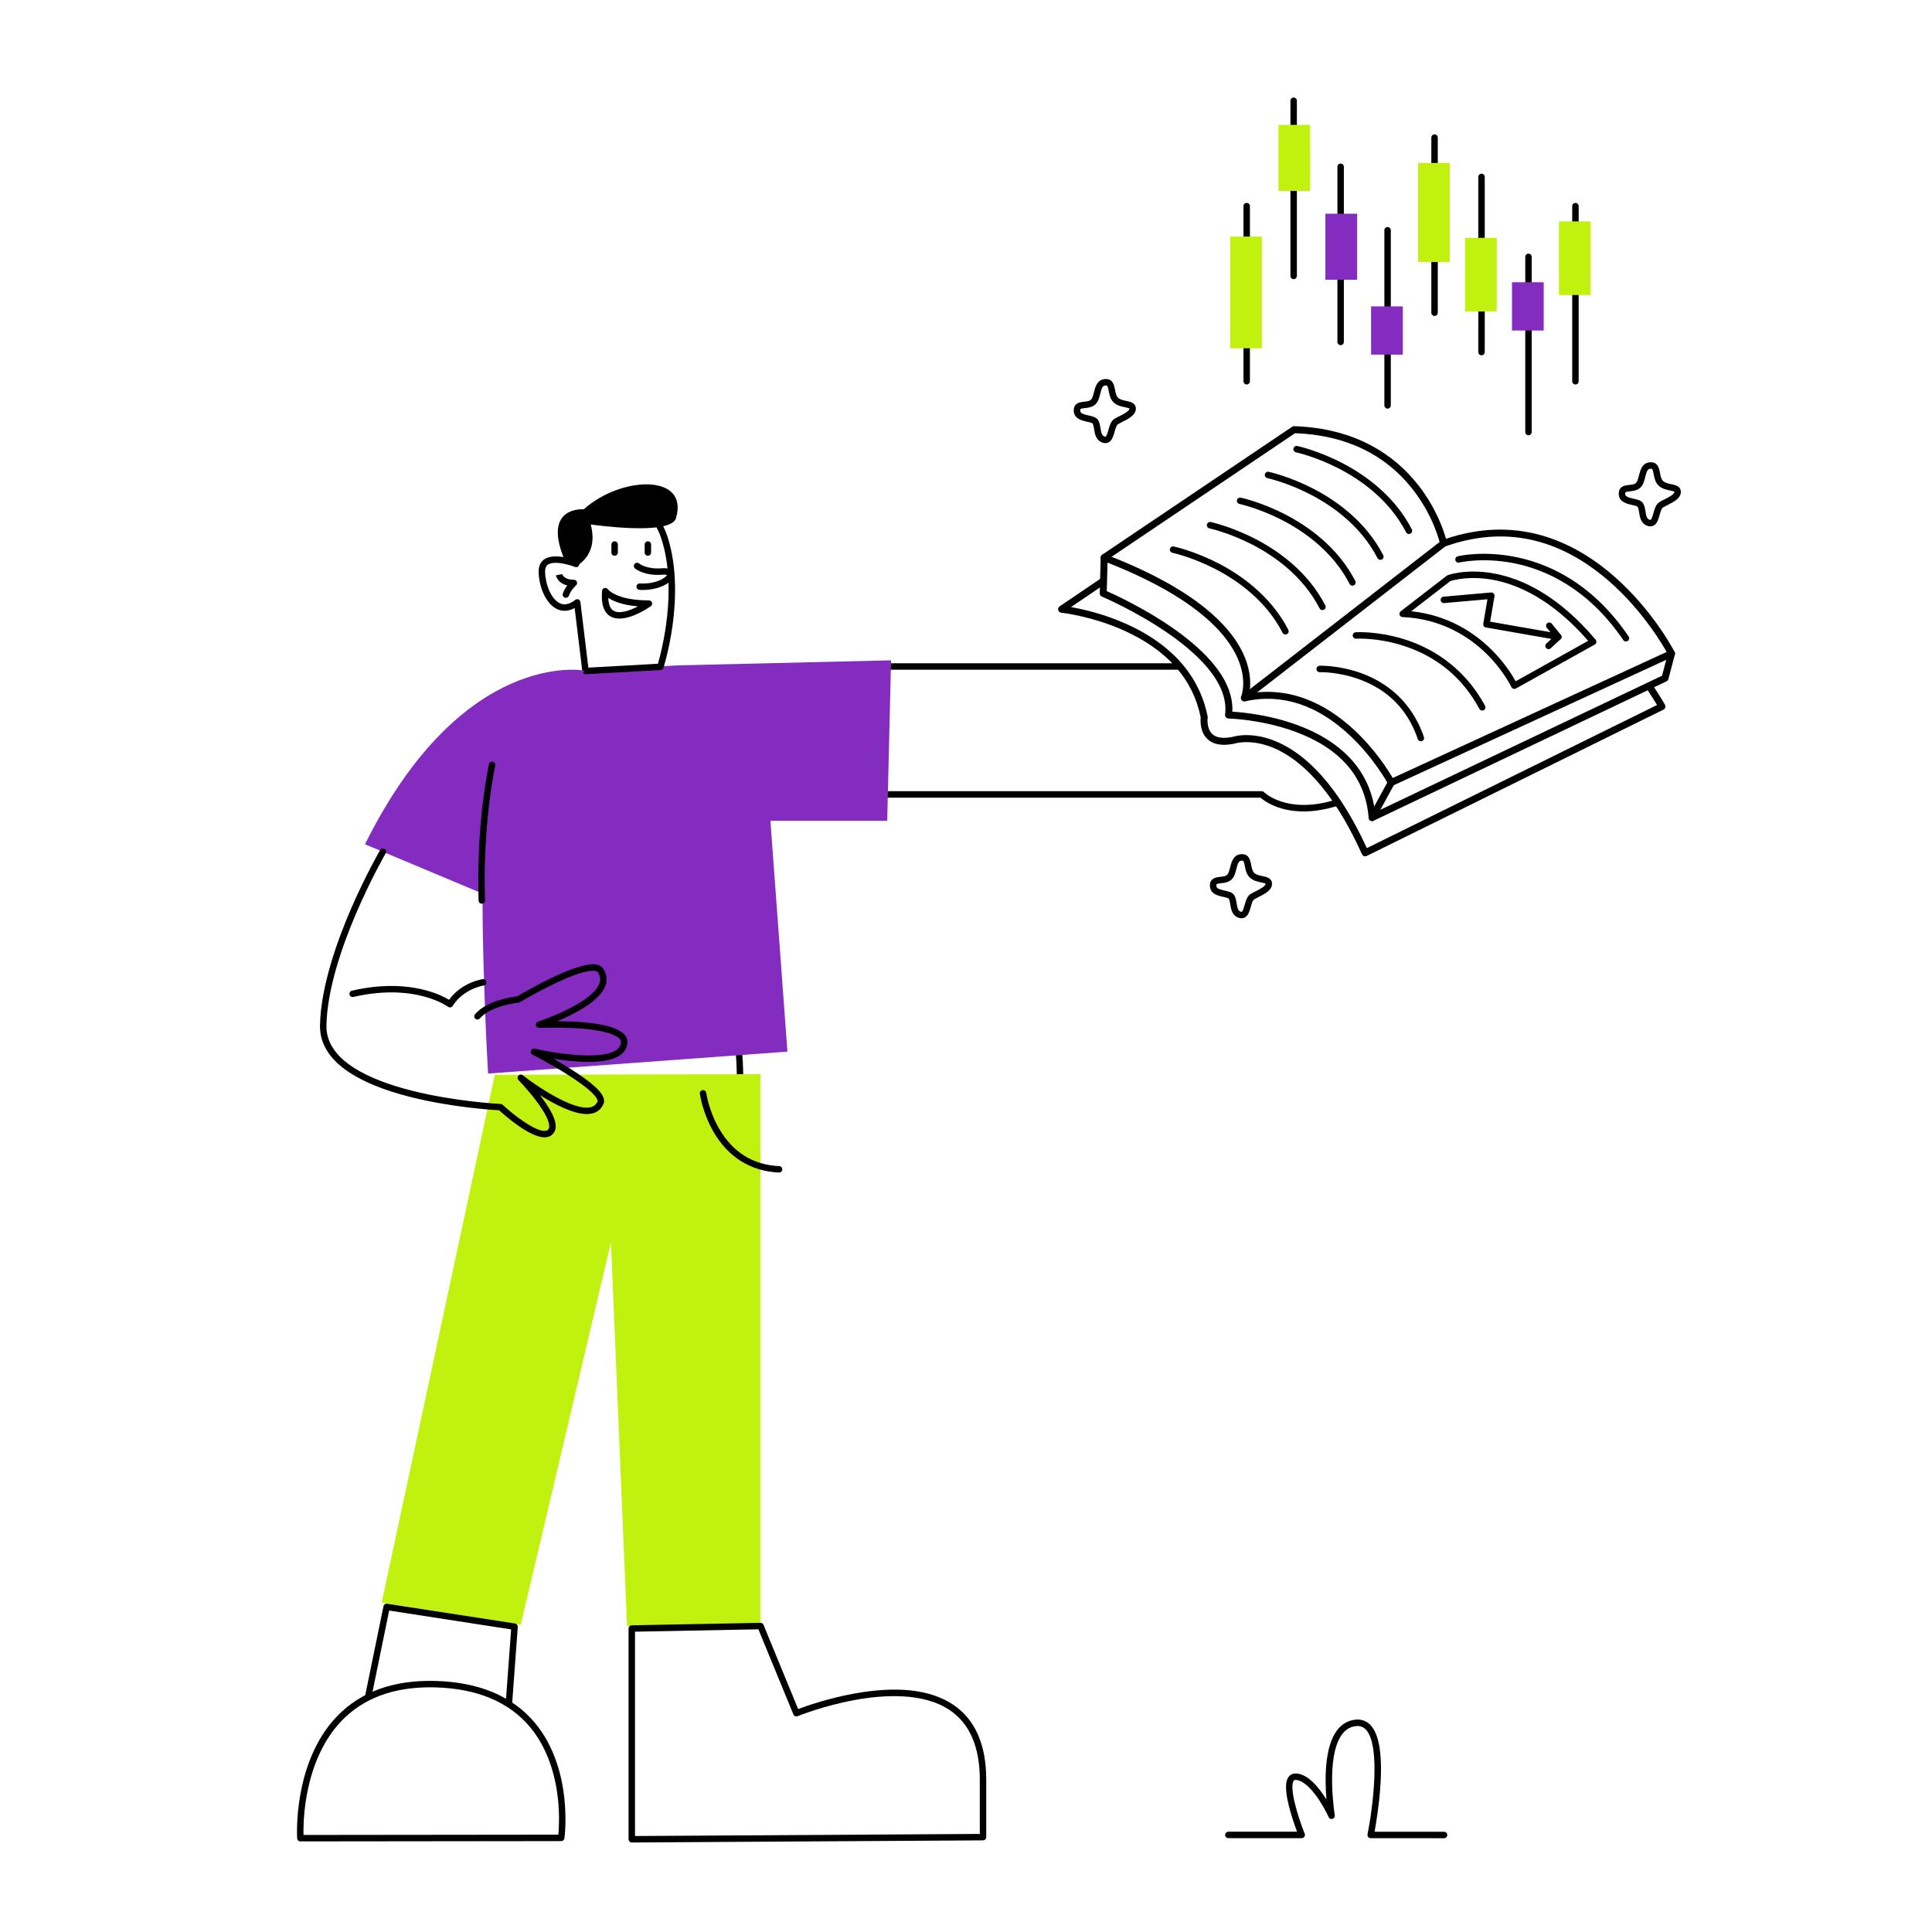 <?xml version="1.0" encoding="utf-8"?>
<!-- Generator: Adobe Illustrator 25.4.0, SVG Export Plug-In . SVG Version: 6.00 Build 0)  -->
<svg version="1.1" id="Layer_2" xmlns="http://www.w3.org/2000/svg" xmlns:xlink="http://www.w3.org/1999/xlink" x="0px" y="0px"
	 viewBox="0 0 3000 3000" style="enable-background:new 0 0 3000 3000;" xml:space="preserve">
<style type="text/css">
	.st0{fill:#842CC0;}
	.st1{fill:#C1F20F;}
</style>
<g>
	<path d="M1829.67,1039.95h-460.43c-2.76,0-5-2.24-5-5s2.24-5,5-5h460.43c2.76,0,5,2.24,5,5S1832.43,1039.95,1829.67,1039.95z"/>
	<path d="M2024.26,1259.98c-39.22,0-61.07-16.25-66.99-21.38h-589c-2.76,0-5-2.24-5-5s2.24-5,5-5h590.94c1.33,0,2.61,0.53,3.55,1.48
		c0.07,0.07,9.01,8.81,26.93,14.62c16.6,5.38,44.56,9.29,83.46-2.68c2.63-0.81,5.44,0.67,6.25,3.31c0.81,2.64-0.67,5.44-3.31,6.25
		C2056.31,1257.67,2039.05,1259.98,2024.26,1259.98z"/>
	<path d="M1144.48,1746.85c-0.25,0-0.51-0.02-0.76-0.06c-2.73-0.42-4.6-2.97-4.19-5.7c10.32-67.54,0.11-133.11,0.01-133.77
		c-0.44-2.73,1.42-5.29,4.15-5.72c2.73-0.44,5.29,1.42,5.72,4.15c0.11,0.67,10.56,67.79,0.01,136.85
		C1149.04,1745.08,1146.91,1746.85,1144.48,1746.85z"/>
	<path class="st0" d="M757.86,1667c0,0-12.16-209.35-7.52-343.55c5.86-169.68,38.56-273.36,156.61-282.22l144.8-8.04l331.89-7.83
		l-5.96,249.15H1196.3l26.4,358.44L757.86,1667z"/>
	<path d="M2562.67,817.34c-1.09,0-2.3-0.15-3.62-0.53c-11.05-3.16-12.68-13.55-13.86-21.13c-0.55-3.52-1.12-7.16-2.41-8.88
		c-0.84-1.01-5.52-2.03-8.31-2.64c-8.32-1.83-20.89-4.58-20.89-17.64c0-11.83,10.12-12.87,16.16-13.5
		c6.39-0.66,10.42-1.29,12.49-5.86c1.15-2.54,1.94-5.62,2.76-8.9c2.08-8.22,4.94-19.49,16.87-20.4l0,0
		c12.53-0.96,14.52,9.71,15.84,16.77c0.85,4.55,1.73,9.25,4.46,11.98c3.23,3.23,8.26,4.26,13.12,5.26
		c6.21,1.28,14.72,3.03,14.72,11.92c0,10.03-11.09,15.63-20.88,20.57c-2.59,1.31-5.03,2.54-7.02,3.73
		c-2.17,1.3-3.77,6.95-5.05,11.48c-1.88,6.62-3.81,13.47-9.12,16.43C2566.7,816.69,2564.94,817.34,2562.67,817.34z M2562.62,727.83
		c-4.32,0.33-5.74,4.18-7.94,12.89c-0.9,3.55-1.83,7.23-3.35,10.58c-4.55,10.02-14.19,11.01-20.57,11.67
		c-7.18,0.74-7.18,1.22-7.18,3.55c0,4.25,3.42,5.76,13.04,7.87c5.76,1.26,11.2,2.46,14.17,6.41c2.79,3.71,3.55,8.6,4.29,13.33
		c1.24,7.92,2.31,11.8,6.73,13.06c0.34,0.1,0.96,0.24,1.26,0.07c1.68-0.94,3.3-6.64,4.37-10.42c1.95-6.88,3.96-13.99,9.53-17.33
		c2.3-1.38,4.9-2.69,7.66-4.09c6.13-3.09,15.39-7.77,15.39-11.64c0-0.07,0-0.12-0.01-0.15c-0.84-0.76-4.37-1.48-6.73-1.97
		c-5.72-1.18-12.83-2.64-18.18-7.99c-4.92-4.92-6.19-11.73-7.22-17.21C2566.26,727.88,2565.5,727.61,2562.62,727.83L2562.62,727.83z
		 M2599.98,763.56L2599.98,763.56L2599.98,763.56z"/>
	<path d="M1716.41,688.07c-1.09,0-2.3-0.15-3.62-0.53c-11.05-3.16-12.68-13.55-13.86-21.13c-0.55-3.52-1.12-7.16-2.41-8.88
		c-0.84-1.01-5.52-2.03-8.31-2.65c-8.32-1.83-20.89-4.58-20.89-17.64c0-11.83,10.12-12.87,16.16-13.5
		c6.39-0.66,10.42-1.29,12.49-5.86c1.15-2.54,1.94-5.62,2.76-8.89c2.08-8.22,4.94-19.49,16.87-20.41l0,0
		c12.54-0.96,14.51,9.71,15.83,16.77c0.85,4.55,1.73,9.25,4.46,11.98c3.23,3.23,8.26,4.26,13.12,5.26
		c6.21,1.28,14.73,3.03,14.73,11.92c0,10.03-11.09,15.63-20.88,20.57c-2.59,1.31-5.03,2.54-7.02,3.73
		c-2.17,1.3-3.77,6.95-5.05,11.48c-1.88,6.62-3.81,13.48-9.12,16.43C1720.44,687.41,1718.67,688.07,1716.41,688.07z M1716.36,598.56
		c-4.32,0.33-5.74,4.18-7.94,12.89c-0.9,3.55-1.83,7.23-3.35,10.58c-4.55,10.02-14.19,11.01-20.57,11.67
		c-7.18,0.74-7.18,1.22-7.18,3.55c0,4.26,3.42,5.76,13.04,7.87c5.76,1.26,11.2,2.46,14.17,6.41c2.79,3.71,3.55,8.61,4.29,13.34
		c1.24,7.92,2.31,11.8,6.73,13.06c0.34,0.1,0.97,0.24,1.26,0.07c1.68-0.94,3.3-6.65,4.37-10.42c1.95-6.88,3.96-13.99,9.53-17.33
		c2.3-1.38,4.9-2.69,7.66-4.09c6.13-3.09,15.39-7.77,15.39-11.64c0-0.07,0-0.12-0.01-0.15c-0.84-0.76-4.37-1.48-6.74-1.97
		c-5.72-1.18-12.83-2.64-18.18-7.99c-4.92-4.92-6.19-11.73-7.22-17.21C1719.99,598.61,1719.24,598.34,1716.36,598.56L1716.36,598.56
		z M1753.72,634.29L1753.72,634.29L1753.72,634.29z"/>
	<path d="M1927.82,1425.88c-1.09,0-2.3-0.15-3.62-0.53c-11.05-3.16-12.68-13.55-13.86-21.13c-0.55-3.52-1.12-7.16-2.41-8.88
		c-0.84-1.01-5.52-2.03-8.31-2.65c-8.32-1.83-20.89-4.58-20.89-17.64c0-11.83,10.12-12.87,16.16-13.5
		c6.39-0.66,10.42-1.29,12.49-5.86c1.15-2.54,1.94-5.62,2.76-8.9c2.08-8.22,4.94-19.49,16.87-20.4l0,0
		c12.55-0.96,14.52,9.71,15.84,16.77c0.85,4.55,1.73,9.25,4.46,11.98c3.23,3.23,8.26,4.26,13.12,5.26
		c6.21,1.28,14.73,3.03,14.73,11.92c0,10.03-11.09,15.63-20.88,20.57c-2.59,1.31-5.03,2.54-7.02,3.73
		c-2.17,1.3-3.77,6.95-5.05,11.48c-1.88,6.62-3.81,13.48-9.12,16.43C1931.85,1425.23,1930.09,1425.88,1927.82,1425.88z
		 M1927.78,1336.37c-4.32,0.33-5.74,4.18-7.94,12.89c-0.9,3.55-1.83,7.23-3.35,10.58c-4.55,10.02-14.19,11.01-20.57,11.67
		c-7.18,0.74-7.18,1.22-7.18,3.55c0,4.25,3.42,5.76,13.04,7.87c5.76,1.26,11.2,2.46,14.17,6.41c2.79,3.71,3.55,8.61,4.29,13.34
		c1.24,7.92,2.31,11.8,6.73,13.06c0.34,0.1,0.96,0.24,1.26,0.07c1.68-0.94,3.3-6.65,4.37-10.42c1.95-6.88,3.96-13.99,9.53-17.33
		c2.3-1.38,4.9-2.69,7.66-4.09c6.13-3.09,15.39-7.77,15.39-11.64c0-0.07,0-0.12-0.01-0.15c-0.84-0.76-4.37-1.48-6.74-1.97
		c-5.72-1.18-12.83-2.64-18.18-7.99c-4.92-4.92-6.19-11.73-7.22-17.21C1931.41,1336.42,1930.65,1336.15,1927.78,1336.37
		L1927.78,1336.37z M1965.13,1372.1L1965.13,1372.1L1965.13,1372.1z"/>
	<path d="M698.71,1564.32c-1.07,0-2.12-0.34-3-1c-0.12-0.09-12.97-9.49-37.38-16.03c-22.55-6.04-59.88-10.81-109.61,0.78
		c-2.69,0.63-5.38-1.04-6-3.73c-0.63-2.69,1.05-5.38,3.73-6c52.07-12.13,91.32-6.99,115.08-0.54c17.84,4.85,29.82,11.07,35.79,14.65
		c19.56-27,50.81-31.82,52.19-32.03c2.74-0.39,5.27,1.5,5.67,4.23c0.4,2.73-1.49,5.26-4.22,5.67c-0.35,0.05-31.32,4.96-48,31.65
		c-0.74,1.19-1.95,2.01-3.32,2.26C699.32,1564.29,699.01,1564.32,698.71,1564.32z"/>
	<path d="M909.2,1046.93c-2.51,0-4.65-1.88-4.96-4.4l-11.93-98.41c-11.61,6.41-21.14,4.61-27.48,1.56
		c-18.45-8.87-28.41-36.86-28.41-58.69c0-10.34,4.78-15.76,8.78-18.49c12.09-8.23,33.22-3.36,44.33,0.11
		c0.02-25.38,5.91-47.53,17.18-64.4c11.19-16.74,27.39-27.75,45.62-31.01c16.87-3.01,34.34,0.85,49.19,10.87
		c15.97,10.78,28.11,27.98,35.11,49.74c15.29,47.58,12.72,100.3,7.86,136.15c-5.24,38.73-13.95,65.9-14.32,67.04
		c-0.64,1.97-2.42,3.34-4.48,3.45l-116.2,6.46C909.38,1046.93,909.29,1046.93,909.2,1046.93z M896.29,930.41
		c0.64,0,1.28,0.12,1.89,0.37c1.68,0.69,2.86,2.23,3.07,4.03l12.35,101.87l108.03-6c5.47-18.75,30.92-114.61,5.47-193.8
		c-14.04-43.68-46.79-58.51-73.02-53.83c-26.7,4.77-56.97,31.83-54.41,92.44c0.07,1.69-0.72,3.3-2.1,4.28
		c-1.38,0.98-3.16,1.2-4.73,0.58c-8.34-3.28-32.15-10.3-42.02-3.58c-2.96,2.02-4.4,5.36-4.4,10.22c0,18.63,8.7,42.92,22.74,49.67
		c7.28,3.5,15.35,1.76,24.01-5.16C894.07,930.79,895.17,930.41,896.29,930.41z"/>
	<path d="M878.66,928.27c-0.57,0-1.14-0.1-1.71-0.3c-2.6-0.94-3.93-3.81-2.99-6.41c1.77-4.87,4.42-9.13,6.93-12.46
		c-15.1-3.67-17.58-15.09-17.69-15.67l9.81-1.96l-0.02-0.1c0.09,0.36,2.38,8.86,18.12,8.86c2.09,0,3.95,1.29,4.68,3.25
		c0.73,1.95,0.17,4.16-1.4,5.52c-0.07,0.06-7.7,6.83-11.02,15.98C882.62,927.01,880.7,928.27,878.66,928.27z"/>
	<path d="M997.78,916.11c-1.55,0-3.13-0.04-4.73-0.12c-2.76-0.14-4.88-2.49-4.74-5.25c0.14-2.76,2.52-4.88,5.25-4.74
		c26,1.33,40.39-9.34,42.15-13.12c-0.82-0.32-2.77-0.8-6.74-0.48c-28.9,2.28-42.46-9.31-43.03-9.8c-2.07-1.82-2.28-4.98-0.46-7.06
		c1.81-2.06,4.95-2.28,7.02-0.49c0.25,0.21,11.49,9.29,35.67,7.38c8.28-0.66,13.79,1.1,16.37,5.23c1.9,3.04,1.76,6.88-0.4,10.55
		C1038.86,907.2,1021.1,916.11,997.78,916.11z"/>
	<path d="M954.39,862.95c-2.76,0-5-2.24-5-5v-12.41c0-2.76,2.24-5,5-5s5,2.24,5,5v12.41C959.39,860.71,957.15,862.95,954.39,862.95z
		"/>
	<path d="M1006.03,862.95c-2.76,0-5-2.24-5-5v-12.41c0-2.76,2.24-5,5-5s5,2.24,5,5v12.41
		C1011.03,860.71,1008.8,862.95,1006.03,862.95z"/>
	<path d="M961.83,960.53c-4.99,0-9.74-0.98-13.9-3.38c-10.42-6-14.81-19.35-13.05-39.66c0.18-2.12,1.68-3.88,3.74-4.41
		c2.03-0.52,4.17,0.28,5.36,2c0.31,0.42,13.36,17.21,63.67,17.21c2.18,0,4.11,1.41,4.77,3.49s-0.11,4.35-1.9,5.6
		C1007.17,943.73,982.49,960.53,961.83,960.53z M944.53,928.44c0.37,10.31,3.18,17.03,8.39,20.04c9.17,5.29,25.24-0.47,37.71-6.87
		C966.64,939.61,952.46,933.54,944.53,928.44z"/>
	<path d="M894.67,878.93c0,0,35.51-16.14,22.59-64.56c0,0,123.9,18.3,132.34-9.68c20.98-69.51-85.08-65.91-143.12-13.85
		c0,0-63.46-5.52-31.18,75.17L894.67,878.93z"/>
	<g>
		<path d="M1935.87,597.05c-2.76,0-5-2.24-5-5V320.06c0-2.76,2.24-5,5-5s5,2.24,5,5v271.99
			C1940.87,594.81,1938.63,597.05,1935.87,597.05z"/>
		<path d="M2008.79,433.46c-2.76,0-5-2.24-5-5V156.47c0-2.76,2.24-5,5-5s5,2.24,5,5v271.99
			C2013.79,431.22,2011.56,433.46,2008.79,433.46z"/>
		<path d="M2081.72,535.95c-2.76,0-5-2.24-5-5V258.96c0-2.76,2.24-5,5-5s5,2.24,5,5v271.99
			C2086.72,533.71,2084.48,535.95,2081.72,535.95z"/>
		<path d="M2154.64,634.49c-2.76,0-5-2.24-5-5V357.5c0-2.76,2.24-5,5-5s5,2.24,5,5v271.99
			C2159.64,632.26,2157.41,634.49,2154.64,634.49z"/>
		<path d="M2227.57,490.61c-2.76,0-5-2.24-5-5V213.62c0-2.76,2.24-5,5-5s5,2.24,5,5v271.99
			C2232.57,488.38,2230.33,490.61,2227.57,490.61z"/>
		<path d="M2300.5,551.71c-2.76,0-5-2.24-5-5V274.72c0-2.76,2.24-5,5-5s5,2.24,5,5v271.99
			C2305.5,549.48,2303.26,551.71,2300.5,551.71z"/>
		<path d="M2373.42,675.88c-2.76,0-5-2.24-5-5V398.89c0-2.76,2.24-5,5-5s5,2.24,5,5v271.99
			C2378.42,673.65,2376.18,675.88,2373.42,675.88z"/>
		<path d="M2446.34,597.05c-2.76,0-5-2.24-5-5V320.06c0-2.76,2.24-5,5-5s5,2.24,5,5v271.99
			C2451.34,594.81,2449.11,597.05,2446.34,597.05z"/>
		<rect x="1910.25" y="367.36" class="st1" width="49.27" height="173.44"/>
		<rect x="1985.14" y="193.91" class="st1" width="49.27" height="102.49"/>
		<rect x="2201.95" y="253.04" class="st1" width="49.27" height="153.73"/>
		<rect x="2274.87" y="369.33" class="st1" width="49.27" height="114.32"/>
		<rect x="2420.72" y="343.71" class="st1" width="49.27" height="114.32"/>
		<rect x="2058.07" y="331.88" class="st0" width="49.27" height="102.49"/>
		<rect x="2129.02" y="475.76" class="st0" width="49.27" height="74.9"/>
		<rect x="2347.8" y="438.31" class="st0" width="49.27" height="74.9"/>
	</g>
	<path class="st0" d="M906.94,1041.23c0,0-188.55-35.43-340.17,269.74l196.73,82.53L906.94,1041.23z"/>
	<g>
		<g>
			<path d="M2585.38,1094.42c-0.16-0.29-7.14-12.85-19.99-31.91c-2.84,2.28-6.07,4.11-9.48,5.32c8.16,12.06,13.96,21.54,17.14,26.91
				l-450.62,222.19c-21.34-46.44-45.07-84.4-70.59-112.88c-21.38-23.86-44.08-41.2-67.48-51.55c-19.76-8.74-36.65-11.02-48.91-11.02
				c-11.73,0-19.22,2.09-20.95,2.62c-14.85,3.14-25.65,1.68-32.1-4.34c-9.38-8.77-7.16-25.05-7.14-25.2
				c0.09-0.61,0.08-1.24-0.04-1.85c-6.83-34.76-23.09-65.47-48.3-91.29c-20.05-20.52-45.76-37.98-76.41-51.88
				c-35.69-16.19-69.32-23.68-87.52-26.86l52.69-35.71c-0.12-1.05-0.2-2.11-0.2-3.18v-9.77l-70.09,47.51
				c-1.88,1.28-2.77,3.6-2.21,5.8c0.55,2.21,2.43,3.83,4.69,4.07c0.47,0.05,48.07,5.23,98.44,28.13
				c66.51,30.24,106.25,75.47,118.13,134.44c-0.47,4.48-1.48,22.37,10.52,33.65c9.22,8.67,23.38,11.03,42.08,7.02
				c0.19-0.04,0.39-0.1,0.58-0.16c0.26-0.08,26.37-8.32,63.29,8.33c34.55,15.58,85.84,56.62,133.97,163.66
				c0.6,1.34,1.73,2.38,3.11,2.88c0.59,0.21,1.21,0.32,1.83,0.32c0.82,0,1.64-0.19,2.4-0.56l460.83-227.22
				c1.33-0.65,2.33-1.82,2.77-3.23C2586.24,1097.24,2586.09,1095.71,2585.38,1094.42z"/>
			<path d="M2130.63,1274.93c-0.94,0-1.88-0.24-2.71-0.73c-1.54-0.89-2.55-2.49-2.69-4.27c-4.85-62.03-42.62-106.8-112.28-133.08
				c-52.75-19.89-104.86-21.12-105.38-21.13c-1.54-0.03-2.99-0.71-4-1.88c-1.01-1.16-1.47-2.7-1.27-4.23
				c12.34-96.41-189.27-182.38-191.31-183.23c-2.06-0.87-3.37-2.91-3.32-5.14l1.47-55.56c0.05-1.75,0.94-3.37,2.39-4.35
				L2006.4,662.7c0.94-0.64,2.06-0.96,3.2-0.92c45.52,1.47,86.34,11.87,121.31,30.91c28.04,15.26,52.37,36.07,72.31,61.82
				c26.94,34.8,38.38,68.75,42.13,82.15c50.42-17,100.1-18.85,147.79-5.48c39.46,11.07,77.56,32.52,113.24,63.75
				c60.47,52.95,92.6,114.83,93.94,117.44c0.61,1.19,0.76,2.56,0.42,3.85l-10.06,38.21c-0.41,1.54-1.47,2.83-2.91,3.51
				l-454.8,216.45C2132.22,1274.75,2131.43,1274.93,2130.63,1274.93z M1913.57,1105.13c15.3,0.86,58.32,4.7,102.94,21.48
				c32.24,12.12,58.5,28.53,78.06,48.75c22.89,23.67,36.55,52.55,40.68,85.94l445.58-212.07l8.88-33.72
				c-5.77-10.6-37.34-66-90.72-112.65c-78.49-68.6-164.49-86.79-255.61-54.06c-1.47,0.53-3.1,0.4-4.47-0.37
				c-1.37-0.76-2.34-2.07-2.66-3.6c-0.09-0.41-9.34-42.18-41.9-84.06c-43.17-55.53-104.86-85.17-183.37-88.11l-291.09,196.1
				l-1.3,49.12c12.45,5.52,56.93,26.01,99.72,55.4c29.64,20.36,52.75,40.98,68.69,61.3
				C1905.83,1058.56,1914.75,1082.27,1913.57,1105.13z"/>
			<path d="M2160.37,1220.5c-1.94,0-3.82-1.05-4.79-2.87c-0.21-0.4-21.74-40.41-59.99-76.09c-50.71-47.29-105.25-65.01-162.11-52.65
				c-1.98,0.43-4.04-0.28-5.33-1.85c-1.29-1.56-1.6-3.72-0.8-5.58c0.09-0.21,9.62-23.89-5.19-58.5
				c-16.7-39.03-66.6-97.1-209.55-152.07c-2.79-1.07-4.19-4.21-3.11-7c1.07-2.79,4.21-4.19,7-3.11
				c65.12,25.05,117.12,53.05,154.56,83.24c29.71,23.95,50.33,49.27,61.3,75.27c10.92,25.88,9.69,46.29,7.51,57.35
				c30.44-5.06,60.62-1.89,89.84,9.46c25.44,9.88,50.16,25.94,73.48,47.73c32.33,30.22,52.64,62.57,59.43,74.25l430.6-198.15
				c2.72-1.25,5.94-0.06,7.19,2.66c1.25,2.72,0.06,5.94-2.66,7.19L2162.63,1220C2161.9,1220.34,2161.13,1220.5,2160.37,1220.5z"/>
			<path d="M2130.63,1274.93c-0.88,0-1.77-0.21-2.59-0.66c-2.63-1.43-3.59-4.73-2.16-7.35l29.73-54.43
				c1.43-2.62,4.73-3.59,7.35-2.16c2.63,1.43,3.59,4.73,2.16,7.35l-29.73,54.43C2134.4,1273.91,2132.55,1274.93,2130.63,1274.93z"/>
			<path d="M1932.33,1089.02c-1.62,0-3.22-0.72-4.29-2.1c-1.83-2.36-1.4-5.77,0.96-7.6l309.24-239.88c2.36-1.83,5.77-1.4,7.6,0.96
				c1.83,2.36,1.4,5.77-0.96,7.6l-309.24,239.88C1934.66,1088.65,1933.49,1089.02,1932.33,1089.02z"/>
		</g>
		<path d="M2187.82,829.22c-1.81,0-3.56-0.99-4.45-2.71c-26.21-50.78-71.19-81.81-104.31-98.89
			c-36.13-18.63-66.43-25.22-66.73-25.29c-2.7-0.58-4.42-3.23-3.85-5.93c0.57-2.7,3.23-4.42,5.93-3.85
			c1.28,0.27,31.69,6.86,68.97,26.04c34.51,17.76,81.41,50.1,108.88,103.33c1.27,2.45,0.3,5.47-2.15,6.74
			C2189.38,829.04,2188.59,829.22,2187.82,829.22z"/>
		<path d="M2524.79,996.08c-1.6,0-3.17-0.77-4.14-2.19c-54.89-80.7-121.15-109.13-167.07-118.77c-49.87-10.47-87.29-1.71-87.67-1.62
			c-2.68,0.64-5.38-1-6.03-3.68c-0.65-2.68,1-5.38,3.68-6.03c1.59-0.39,39.62-9.35,91.59,1.45c30.48,6.34,59.42,18.22,86,35.31
			c33.15,21.32,62.68,50.83,87.77,87.72c1.55,2.28,0.96,5.39-1.32,6.95C2526.74,995.8,2525.76,996.08,2524.79,996.08z"/>
		<path d="M2301.59,1103.35c-1.78,0-3.5-0.95-4.4-2.62c-26.23-48.58-66.32-81.68-119.15-98.39c-39.61-12.53-71.92-10.62-72.24-10.59
			c-2.75,0.18-5.13-1.91-5.31-4.66c-0.18-2.75,1.9-5.13,4.66-5.32c1.38-0.09,34.2-2.08,75.53,10.92
			c38.21,12.02,90.97,39.69,125.31,103.3c1.31,2.43,0.41,5.46-2.02,6.78C2303.21,1103.16,2302.39,1103.35,2301.59,1103.35z"/>
		<path d="M2206.3,1151.03c-2.08,0-4.03-1.31-4.73-3.39c-15.18-44.67-45.28-75.72-89.45-92.28c-33.25-12.47-62.46-11.61-62.75-11.6
			c-2.74,0.09-5.07-2.06-5.17-4.82c-0.1-2.76,2.06-5.07,4.81-5.17c1.25-0.05,31.19-0.97,66.26,12.09
			c32.53,12.12,75.54,39.05,95.76,98.56c0.89,2.61-0.51,5.45-3.13,6.34C2207.38,1150.94,2206.83,1151.03,2206.3,1151.03z"/>
		<path d="M2143.4,869.31c-1.81,0-3.56-0.99-4.45-2.71c-26.21-50.78-71.19-81.81-104.31-98.89c-36.13-18.63-66.43-25.22-66.73-25.29
			c-2.7-0.58-4.42-3.23-3.85-5.93c0.57-2.7,3.23-4.42,5.93-3.85c1.28,0.27,31.69,6.86,68.97,26.04
			c34.51,17.76,81.41,50.1,108.88,103.33c1.27,2.45,0.3,5.47-2.15,6.74C2144.95,869.13,2144.17,869.31,2143.4,869.31z"/>
		<path d="M2100.06,909.4c-1.81,0-3.56-0.99-4.45-2.71c-26.21-50.78-71.19-81.81-104.31-98.89c-36.13-18.63-66.43-25.22-66.73-25.29
			c-2.7-0.58-4.42-3.23-3.85-5.93c0.57-2.7,3.23-4.42,5.93-3.85c1.28,0.27,31.69,6.86,68.97,26.04
			c34.51,17.76,81.41,50.1,108.88,103.33c1.27,2.45,0.3,5.47-2.15,6.74C2101.61,909.22,2100.83,909.4,2100.06,909.4z"/>
		<path d="M2053.46,947.33c-1.81,0-3.56-0.99-4.45-2.71c-26.21-50.78-71.19-81.81-104.31-98.89
			c-36.13-18.63-66.43-25.22-66.73-25.29c-2.7-0.58-4.42-3.23-3.85-5.93c0.58-2.7,3.23-4.42,5.93-3.85
			c1.28,0.27,31.69,6.86,68.97,26.04c34.51,17.76,81.41,50.1,108.88,103.33c1.27,2.45,0.3,5.47-2.15,6.74
			C2055.02,947.15,2054.24,947.33,2053.46,947.33z"/>
		<path d="M1996.04,985.25c-1.81,0-3.56-0.99-4.45-2.71c-26.21-50.78-71.19-81.81-104.31-98.89
			c-36.13-18.63-66.43-25.22-66.73-25.29c-2.7-0.58-4.42-3.23-3.85-5.93c0.57-2.7,3.23-4.42,5.93-3.85
			c1.28,0.27,31.69,6.86,68.97,26.04c34.51,17.76,81.41,50.1,108.88,103.33c1.27,2.45,0.3,5.47-2.15,6.74
			C1997.59,985.07,1996.81,985.25,1996.04,985.25z"/>
		<path d="M2351.43,1069.76c-0.52,0-1.03-0.08-1.53-0.24c-1.32-0.43-2.4-1.38-2.99-2.63c-0.12-0.26-12.56-26.29-39.6-52.58
			c-24.8-24.11-67.39-53.43-129.46-56.15c-2.1-0.09-3.91-1.48-4.55-3.48c-0.63-2,0.05-4.18,1.71-5.47l71.51-55.26
			c0.4-0.31,0.84-0.55,1.31-0.73c1.15-0.43,28.58-10.41,70.88-2.95c24.66,4.35,49.32,13.78,73.3,28.02
			c29.8,17.7,58.63,42.93,85.68,74.99c0.96,1.14,1.37,2.65,1.1,4.12c-0.27,1.47-1.18,2.74-2.48,3.47l-122.44,68.26
			C2353.11,1069.55,2352.27,1069.76,2351.43,1069.76z M2191.44,949.14c58.28,6.11,98.82,34.57,123.11,58.27
			c21.54,21.02,34.01,41.47,38.94,50.47l112.6-62.78c-57.77-66.57-112.44-88.38-148.46-94.87c-36.31-6.55-61.35,0.73-65.66,2.13
			L2191.44,949.14z"/>
		<path d="M2404.58,1008c-1.34,0-2.68-0.54-3.67-1.6c-1.88-2.02-1.76-5.19,0.26-7.07l7.79-7.23l-101.68-17.77
			c-2.71-0.47-4.53-3.05-4.07-5.77l6.49-38.03l-67.22,5.93c-2.76,0.24-5.18-1.79-5.42-4.54c-0.24-2.75,1.79-5.18,4.54-5.42
			l73.68-6.5c1.55-0.14,3.06,0.45,4.12,1.59c1.05,1.14,1.51,2.7,1.25,4.23l-6.75,39.51l106.7,18.65c1.87,0.33,3.4,1.69,3.93,3.51
			c0.54,1.82,0,3.79-1.39,5.08l-15.17,14.09C2407.02,1007.56,2405.8,1008,2404.58,1008z"/>
		<path d="M2419.76,993.92c-1.45,0-2.9-0.63-3.88-1.85l-14.08-17.34c-1.74-2.14-1.42-5.29,0.73-7.03c2.14-1.74,5.29-1.41,7.03,0.73
			l14.08,17.34c1.74,2.14,1.42,5.29-0.73,7.03C2421.98,993.55,2420.86,993.92,2419.76,993.92z"/>
	</g>
	<polygon class="st1" points="768.3,1668.92 1180.94,1667.96 1180.94,2524.92 973.66,2524.92 948.71,1928.98 808.6,2523 
		592.68,2488.46 	"/>
	<path d="M981.03,2861c-1.32,0-2.59-0.52-3.52-1.45c-0.94-0.94-1.48-2.21-1.48-3.55v-327.24c0-2.72,2.18-4.95,4.9-5l199.92-3.84
		c2.07-0.07,3.94,1.19,4.72,3.1l53.8,130.78c11.98-4.51,45.76-16.44,85.73-23.81c67.51-12.44,119.69-6.68,155.08,17.11
		c34,22.85,51.24,61.99,51.24,116.35v89.25c0,2.75-2.22,4.98-4.97,5l-545.4,3.31C981.05,2861,981.04,2861,981.03,2861z
		 M986.03,2533.67v317.3l535.4-3.25v-84.28c0-50.81-15.75-87.16-46.81-108.04c-41.26-27.73-103-23.8-147.52-15.61
		c-48.82,8.97-88.21,24.91-88.6,25.07c-2.55,1.04-5.46-0.18-6.51-2.73l-54.36-132.15L986.03,2533.67z"/>
	<g>
		<path d="M790.24,2650.19c-0.12,0-0.25,0-0.37-0.01c-2.75-0.2-4.82-2.6-4.62-5.35l8.43-114.7l-189.38-29.28l-27.29,133.13
			c-0.55,2.71-3.2,4.45-5.9,3.89s-4.45-3.2-3.89-5.9l28.25-137.79c0.54-2.61,3.02-4.35,5.66-3.94l198.65,30.71
			c2.58,0.4,4.41,2.71,4.22,5.31l-8.77,119.3C795.03,2648.18,792.83,2650.19,790.24,2650.19z"/>
		<path d="M466.42,2859.31c-2.64,0-4.82-2.05-4.99-4.68c-0.08-1.2-1.82-29.92,4.87-67.78c6.2-35.08,21.17-84.74,57.27-122.07
			c36.98-38.24,88.68-56.59,153.69-54.59c67.07,2.08,118.52,23.8,152.92,64.57c31.66,37.52,42.54,84.42,46.1,117.16
			c3.84,35.33,0.3,61.53,0.15,62.63c-0.34,2.47-2.45,4.31-4.95,4.31L466.42,2859.31C466.43,2859.31,466.42,2859.31,466.42,2859.31z
			 M667.76,2620.04c-57.73,0-103.77,17.35-136.96,51.65c-34.3,35.44-48.63,82.98-54.6,116.62c-4.98,28.05-5.16,51.4-4.95,60.99
			l395.75-0.44c0.82-8.77,2.17-30.1-0.68-56.16c-3.43-31.28-13.81-76.03-43.81-111.54c-32.5-38.47-81.46-58.99-145.55-60.97
			C673.86,2620.09,670.79,2620.04,667.76,2620.04z"/>
	</g>
	<path d="M748.14,1403.3c-2.68,0-4.9-2.13-4.99-4.83c-4.04-120.33,15.87-210.9,16.08-211.8c0.6-2.69,3.28-4.39,5.97-3.79
		c2.69,0.6,4.39,3.28,3.79,5.97c-0.2,0.89-19.84,90.31-15.84,209.28c0.09,2.76-2.07,5.07-4.83,5.17
		C748.25,1403.3,748.2,1403.3,748.14,1403.3z"/>
	<path d="M845.55,1766.03c-23.19,0-61.63-33.91-70.4-41.93c-11.52-0.65-75.14-4.85-137.74-20.67
		c-40.7-10.29-73.11-23.42-96.33-39.05c-29.92-20.14-44.79-44.52-44.19-72.47c1.29-60,26.64-130.79,47.69-179.61
		c22.73-52.73,45.48-91.94,45.7-92.33c1.39-2.39,4.45-3.19,6.84-1.8c2.39,1.39,3.19,4.45,1.8,6.84
		c-0.9,1.54-89.63,155.16-92.03,267.12c-2.33,108.42,267.83,121.95,270.56,122.08c1.19,0.05,2.32,0.53,3.18,1.34
		c18.01,16.8,52.01,42.6,66.58,40.37c2.29-0.35,3.8-1.38,4.91-3.35c1.3-2.3,3.77-12.2-19.18-42.79
		c-13.03-17.37-27.68-32.54-27.83-32.69c-1.83-1.89-1.88-4.87-0.12-6.83c1.76-1.96,4.73-2.21,6.8-0.59
		c20.34,15.97,78.91,56,105.4,49.58c5.01-1.22,8.5-4.11,10.66-8.84c0.18-0.39,3.76-9.84-46.05-41.4
		c-26.56-16.83-54.72-31.26-55-31.4c-2.25-1.15-3.29-3.8-2.42-6.17c0.87-2.37,3.38-3.72,5.84-3.14
		c27.33,6.44,103.48,19.3,127.26,1.79c4.25-3.13,6.48-7.04,6.83-11.96c0.12-1.77-0.64-3.49-2.34-5.26
		c-3.06-3.19-11.92-9.13-36.77-13.1c-22.15-3.54-51.79-4.77-88.12-3.66c-2.51,0.04-4.66-1.69-5.08-4.15
		c-0.42-2.45,1.02-4.85,3.4-5.61c23.41-7.54,86.18-32.91,95.4-59.45c2.08-5.97,1.24-11.63-2.55-17.29
		c-0.71-1.06-8.53-9.64-63.3,15.96c-29.57,13.82-57.75,30.59-58.03,30.76c-0.64,0.38-1.37,0.62-2.11,0.69
		c-0.41,0.04-41.87,4.04-59.65,24.37c-1.82,2.08-4.98,2.29-7.06,0.47c-2.08-1.82-2.29-4.98-0.47-7.06
		c18.85-21.55,57.78-26.81,65.13-27.62c5.23-3.08,30.98-18.05,57.9-30.64c57.52-26.89,70.86-20,75.9-12.49
		c5.58,8.33,6.82,17.13,3.69,26.15c-8.32,23.91-47.53,44.07-74.81,55.53c55.57,0.27,91.2,7.17,103.75,20.22
		c3.67,3.81,5.43,8.27,5.11,12.89c-0.55,7.91-4.21,14.41-10.88,19.31c-21.17,15.59-70.81,11.16-103.79,5.96
		c8.51,4.84,18.09,10.49,27.48,16.44c15.96,10.11,28.3,19.13,36.68,26.8c7.75,7.1,17.55,17.64,13.17,27.24
		c-3.47,7.59-9.33,12.44-17.4,14.4c-2.6,0.63-5.41,0.93-8.35,0.93c-21.29,0-50.47-15.34-72.78-29.43c0.83,1.07,1.65,2.15,2.47,3.24
		c19.32,25.74,25.84,43.33,19.94,53.78c-2.61,4.62-6.79,7.5-12.1,8.31C847.7,1765.95,846.64,1766.03,845.55,1766.03z"/>
	<path d="M2242.31,2854.38C2242.31,2854.38,2242.31,2854.38,2242.31,2854.38l-113.91-0.1c-1.5,0-2.92-0.67-3.87-1.83
		c-0.95-1.16-1.33-2.69-1.03-4.16c7.36-36.43,21.28-136.61-2.32-162.34c-4.16-4.54-9.31-6.39-15.74-5.66
		c-8.72,0.99-15.71,5.11-21.37,12.61c-26.2,34.71-11.56,124.94-11.41,125.84c0.41,2.48-1.08,4.87-3.48,5.6
		c-2.4,0.73-4.97-0.43-6.01-2.72c-7.07-15.6-29.99-56.38-50.87-57.74c-2.21-0.14-2.93,0.61-3.45,1.32
		c-7.1,9.8,5.71,53.97,17.08,82.21c0.62,1.54,0.43,3.29-0.5,4.67c-0.93,1.38-2.48,2.2-4.14,2.2H1907.4c-2.76,0-5-2.24-5-5
		s2.24-5,5-5h106.63c-2.6-6.98-6.69-18.5-10.24-30.96c-8-28.08-8.99-45.73-3.02-53.98c1.96-2.71,5.67-5.86,12.2-5.44
		c13.42,0.88,27.56,12.04,42.03,33.2c1.67,2.45,3.25,4.88,4.72,7.25c-2.59-30.95-3.19-81.54,16.37-107.47
		c7.3-9.67,16.79-15.23,28.23-16.53c9.71-1.1,17.85,1.87,24.24,8.84c13.62,14.86,18.5,48.36,14.5,99.59
		c-2.19,28.1-6.56,54.15-8.62,65.5l107.88,0.09c2.76,0,5,2.24,5,5S2245.07,2854.38,2242.31,2854.38z"/>
	<path d="M1209.74,1820.74c-0.08,0-0.16,0-0.24-0.01c-43.77-2.04-78.91-23.94-101.62-63.31c-16.97-29.42-20.97-57.85-21.14-59.04
		c-0.37-2.74,1.55-5.26,4.28-5.63c2.74-0.36,5.25,1.55,5.63,4.28l0,0c0.04,0.28,3.97,27.93,20.05,55.67
		c21.22,36.62,52.6,56.15,93.27,58.05c2.76,0.13,4.89,2.47,4.76,5.23C1214.6,1818.66,1212.39,1820.74,1209.74,1820.74z"/>
</g>
</svg>
